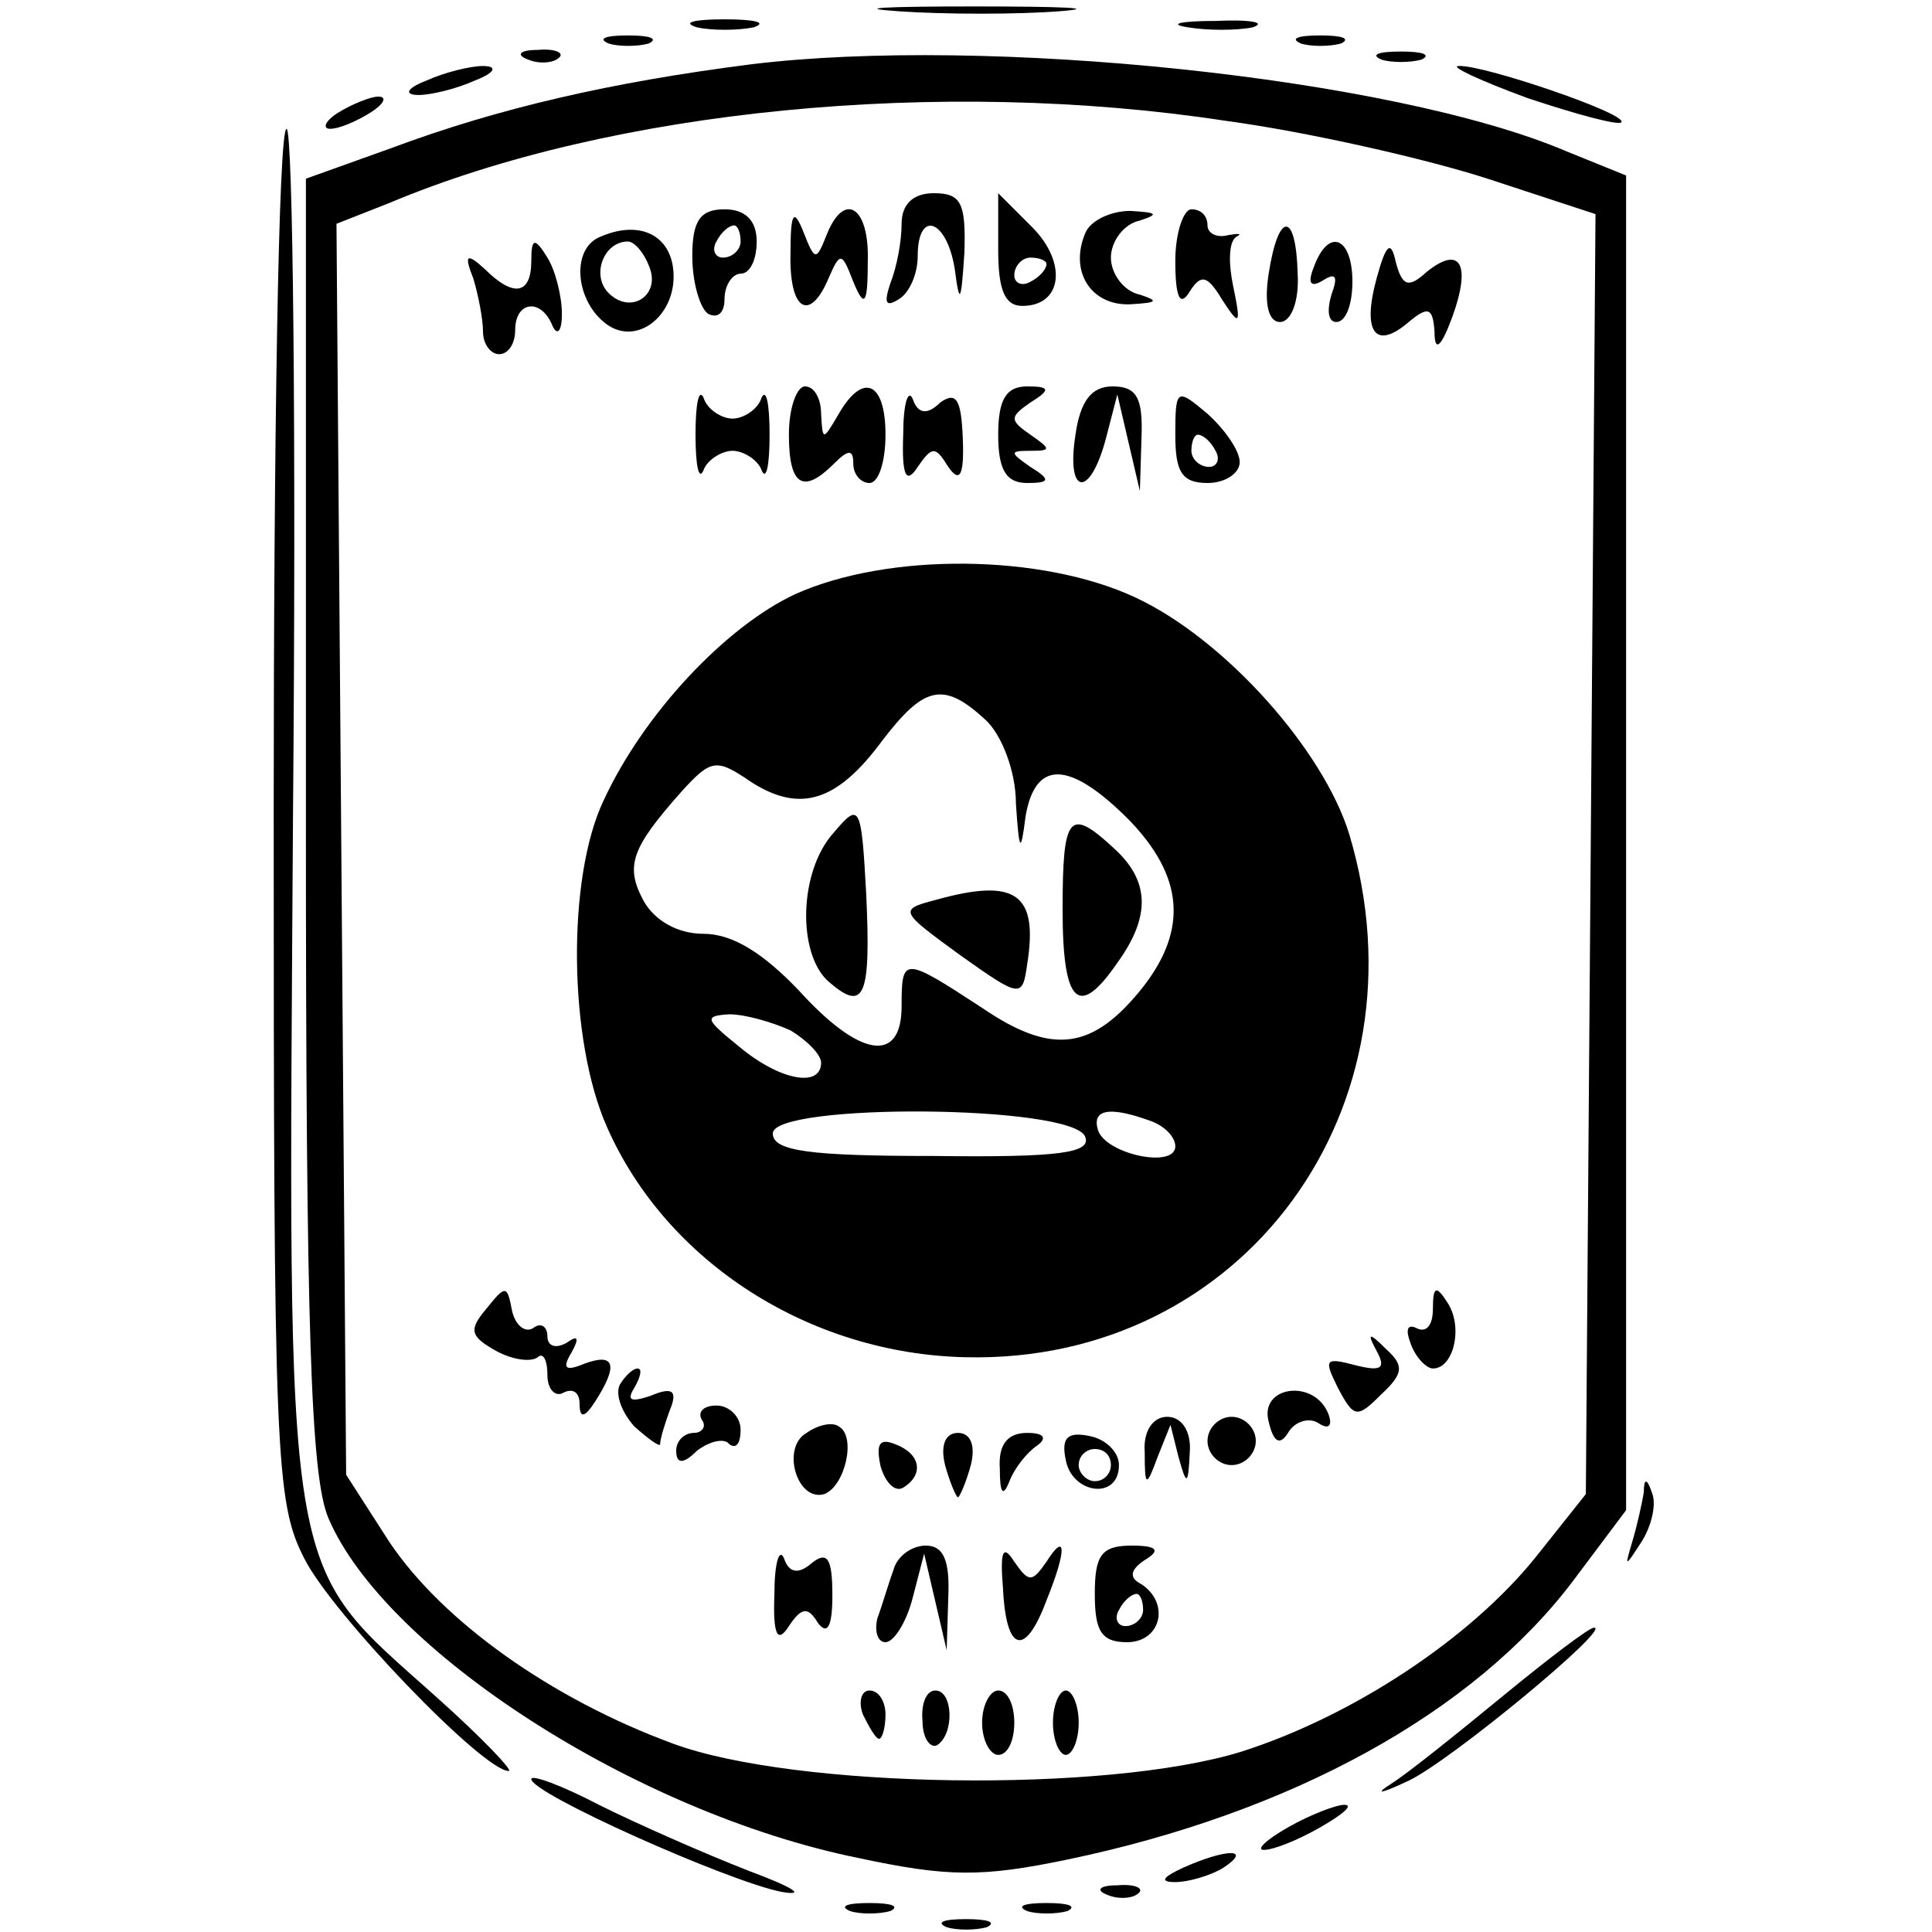 <svg version="1" xmlns="http://www.w3.org/2000/svg" width="160" height="160" viewBox="0 0 120 120"><path d="M55.8.7c2.9.2 7.4.2 10 0 2.6-.2.2-.3-5.3-.3s-7.6.1-4.7.3zM43.3 1.7c.9.2 2.5.2 3.5 0 .9-.3.1-.5-1.8-.5-1.9 0-2.7.2-1.7.5zM73.8 1.7c1.2.2 3 .2 4 0 .9-.3-.1-.5-2.3-.4-2.2 0-3 .2-1.7.4zM37.8 2.7c.6.2 1.8.2 2.5 0 .6-.3.1-.5-1.3-.5-1.4 0-1.9.2-1.2.5zM80.8 2.7c.6.2 1.8.2 2.5 0 .6-.3.1-.5-1.3-.5-1.4 0-1.9.2-1.2.5zM32.8 3.7c.7.3 1.6.2 1.9-.1.4-.3-.2-.6-1.3-.5-1.1 0-1.4.3-.6.6zM46.6 4C38 5.1 31 6.7 24.3 9.2L19 11.1v40c0 31.6.3 40.6 1.4 43.2 3.5 8.2 19.1 18.3 32.9 21.1 5.6 1.2 7.7 1.2 13 .1 13.9-2.9 25.2-9.1 31.4-17.3l3.3-4.4V10.9l-3.7-1.5C86.5 4.8 61.2 2.2 46.6 4zm29.5 3.5c5.2.7 12.6 2.4 16.3 3.6l6.7 2.2-.3 39.8-.3 39.7-3.1 3.9c-4.1 5.1-11.4 9.9-18.3 12.1-8.4 2.6-27.7 2.3-35.3-.5-7.6-2.8-14.3-7.6-17.6-12.5l-2.7-4.2-.3-38.8-.3-38.9 3.3-1.3C38 6.8 58.4 4.8 76.1 7.5z"/><path d="M56 13.9c0 1.1-.3 2.7-.7 3.7-.4 1.2-.3 1.5.5 1 .7-.4 1.2-1.6 1.2-2.7 0-2.9 1.8-2.3 2.3.8.3 2.3.4 2.1.6-1 .1-3.1-.2-3.7-1.9-3.7-1.3 0-2 .7-2 1.9zM62 15.5c0 2.5.4 3.5 1.5 3.5 2.5 0 2.8-2.7.6-4.9L62 12v3.5zm3 .9c0 .3-.4.8-1 1.1-.5.3-1 .1-1-.4 0-.6.5-1.1 1-1.1.6 0 1 .2 1 .4zM43 15.9c0 1.7.5 3.3 1 3.6.6.3 1-.1 1-.9 0-.9.5-1.6 1-1.6.6 0 1-.9 1-2 0-1.3-.7-2-2-2-1.5 0-2 .7-2 2.9zm3-.9c0 .5-.5 1-1.1 1-.5 0-.7-.5-.4-1 .3-.6.8-1 1.1-1 .2 0 .4.4.4 1zM49.1 15.7c-.1 3.6 1.2 4.4 2.4 1.5.7-1.6.8-1.5 1.5.3.7 1.7.9 1.4.9-1.3.1-3.4-1.5-4.4-2.6-1.5-.6 1.5-.7 1.5-1.4-.3-.6-1.5-.8-1.2-.8 1.3zM67.4 14.5c-1 2.4.4 4.5 2.8 4.4 1.7-.1 1.8-.2.6-.6-1-.2-1.8-1.3-1.8-2.3 0-1 .8-2.1 1.8-2.3 1.2-.4 1.1-.5-.6-.6-1.2 0-2.5.6-2.8 1.4zM73 16.2c0 2.3.3 2.9.9 1.9.7-1.1 1.1-1 2 .5 1.1 1.7 1.2 1.6.7-.8-.3-1.4-.3-2.8.2-3.1.4-.2.1-.2-.5-.1-.7.2-1.3-.1-1.3-.6 0-.6-.4-1-1-1-.5 0-1 1.5-1 3.2zM37.3 14.7c-1.8.7-1.6 3.8.2 5.3 2 1.7 4.7-.5 4.3-3.4-.3-2.1-2.2-2.9-4.5-1.9zm3 1.8c.8 1.8-1.1 3.1-2.5 1.7-1.1-1.1-.3-3.2 1.2-3.2.4 0 1 .7 1.3 1.5zM78.8 17c-.3 1.9 0 3 .7 3s1.2-1.3 1.1-3c-.1-3.9-1.2-3.9-1.8 0zM33 16.2c0 2.1-1.1 2.3-2.9.5-1.1-1-1.3-.9-.7.6.3 1 .6 2.5.6 3.3 0 .8.5 1.4 1 1.4.6 0 1-.7 1-1.5 0-1.8 1.6-2 2.3-.3.3.7.6.4.6-.7s-.4-2.7-.9-3.5c-.8-1.3-1-1.2-1 .2zM81.6 16.6c-.4 1-.2 1.3.6.8s.9-.2.5.9c-.3 1-.2 1.7.3 1.7.6 0 1-1.1 1-2.5 0-2.8-1.5-3.4-2.4-.9zM85.5 17.3c-.9 3.3-.1 4.5 2 2.7 1.2-1 1.5-.9 1.6.6 0 1.3.4 1 1.1-.9 1.2-3.3.5-4.5-1.6-2.8-1.1 1-1.5.9-1.9-.6-.3-1.4-.6-1.2-1.2 1zM43.2 27c0 1.9.2 2.9.5 2.2.2-.6 1.1-1.2 1.8-1.2s1.6.6 1.8 1.2c.3.7.5-.3.5-2.2 0-1.9-.2-2.9-.5-2.3-.2.7-1.1 1.3-1.8 1.3s-1.6-.6-1.8-1.3c-.3-.6-.5.4-.5 2.3zM49 27c0 3.2.9 3.7 2.8 1.8.9-.9 1.2-.9 1.2 0 0 .7.5 1.2 1 1.2.6 0 1-1.4 1-3 0-3.3-1.4-3.9-2.9-1.3-1 1.7-1 1.7-1.1 0 0-.9-.4-1.7-1-1.7-.5 0-1 1.3-1 3zM56.1 27c-.1 2.6.2 3.1.9 2 .9-1.3 1.1-1.3 1.9 0 .7 1 1 .6.9-1.8-.1-2.4-.4-2.9-1.4-2.2-.8.8-1.4.7-1.7-.2-.3-.7-.6.3-.6 2.2zM62 27c0 2.2.5 3 1.8 3 1.4 0 1.5-.2.2-1-1.3-.9-1.3-1 0-1s1.3-.1 0-1-1.3-1.1 0-2c1.3-.8 1.2-1-.2-1-1.3 0-1.8.8-1.8 3zM66.8 27c-.6 3.8.9 4 1.9.2l.7-2.7.7 3 .7 3 .1-3.3c.1-2.5-.3-3.2-1.8-3.2-1.3 0-2 .9-2.3 3zM73 27c0 2.3.4 3 2 3 1.1 0 2-.6 2-1.3 0-.7-.9-2-2-3-1.9-1.6-2-1.6-2 1.3zm2.5 1c.3.5.1 1-.4 1-.6 0-1.1-.5-1.1-1 0-.6.2-1 .4-1 .3 0 .8.4 1.1 1zM49.4 36.9c-4.3 2-9.4 7.4-11.9 12.8-2.3 4.8-2.2 14.9.2 20.3 3.7 8.4 12.6 14.1 22.3 14.3 17.2.4 28.9-15.5 23.8-32.5-1.6-5.2-7.7-12.1-13.3-14.7-5.8-2.7-15.3-2.8-21.1-.2zm11.8 7.8c1 .9 1.9 3.2 1.9 5.2.2 3 .3 3.2.6.8.6-3.5 2.7-3.5 6.4.2 3.4 3.5 3.7 6.8.9 10.4-3.1 3.9-5.6 4.3-10 1.3-4.9-3.2-5-3.2-5-.1 0 3.6-2.6 3.2-6.4-1-2.2-2.3-4.1-3.5-5.9-3.5-1.6 0-3-.8-3.7-2-1.2-2.2-.8-3.3 2.3-6.8 1.9-2.1 2.2-2.1 4.4-.6 3 1.9 5.3 1.2 8.1-2.6 2.6-3.4 3.8-3.7 6.4-1.3zM49.1 64c1 .6 1.9 1.5 1.9 2 0 1.6-2.6 1.1-5.1-1-2.1-1.7-2.2-1.9-.6-2 1 0 2.7.5 3.8 1zm18.3 6.6c.4 1-1.5 1.3-9.4 1.2-7.7 0-10-.3-10-1.4 0-1.9 18.6-1.8 19.4.2zm4-1c.9.3 1.6 1 1.6 1.6 0 1.4-4.3.5-4.8-1-.4-1.3.7-1.5 3.2-.6z"/><path d="M51.8 51.7c-2.2 2.4-2.3 7.6-.3 9.3 2.2 1.9 2.6.9 2.3-5.5-.3-5.5-.4-5.7-2-3.8zM66 56.5c0 5.9 1 6.8 3.4 3.3 2.1-2.9 2-5.1-.2-7.1-2.8-2.6-3.2-2.1-3.2 3.8zM58.1 55.9c-2.3.6-2.2.7 1.5 3.4 3.8 2.7 3.9 2.7 4.2.6.7-4.4-.7-5.4-5.7-4zM30.2 81.3c-1.1 1.3-1 1.7.6 2.6 1.1.6 2.2.7 2.6.4.3-.3.6.1.6 1.1 0 .9.5 1.4 1 1.1.6-.3 1 0 1 .7 0 .9.3.9 1-.2 1.4-2.2 1.2-3-.7-2.3-1.2.5-1.4.3-.8-.7.5-.9.4-1.1-.3-.6-.7.4-1.2.2-1.2-.4 0-.6-.4-.9-.9-.5-.5.3-1.1-.2-1.3-1.1-.3-1.6-.4-1.6-1.6-.1zM89 81.3c0 1-.4 1.5-1 1.2-.6-.3-.7.1-.4.9.3.9 1 1.6 1.4 1.6 1.3 0 1.9-2.6.9-4.1-.7-1.1-.9-1-.9.4zM85.5 83.9c.6 1.1.3 1.3-1.3.9-1.9-.5-2-.4-1.1 1.4 1 1.9 1.2 1.9 2.7.4 1.4-1.3 1.4-1.8.3-2.8-1.1-1.1-1.2-1-.6.1zM38.5 86c-.3.6.1 1.7.9 2.6.9.8 1.6 1.3 1.6 1.1 0-.3.3-1.3.6-2.1.5-1.2.2-1.5-1.2-.9-1.2.4-1.5.3-1-.5.4-.7.5-1.2.2-1.2s-.8.5-1.1 1zM78.8 88.3c.3 1.3.7 1.5 1.2.7.4-.7 1.3-1 1.9-.6.6.4.9.2.6-.6-.9-2.2-4.3-1.7-3.7.5zM43.6 88.2c.3.4 0 .8-.5.8-.6 0-1.1.5-1.1 1.1 0 .8.4.9 1.3 0 .8-.6 1.7-.8 2-.4.4.3.7 0 .7-.9 0-.8-.7-1.5-1.5-1.5s-1.2.4-.9.9zM50.1 89c-1.6.9-.6 4.3 1.1 3.8 1.3-.5 2-3.6.9-4.2-.4-.3-1.3-.1-2 .4zM71.1 90.2c0 2.2.1 2.2.8.3l.8-2 .5 2c.5 1.8.6 1.8.7-.3.1-1.3-.5-2.2-1.4-2.2-.9 0-1.5.9-1.4 2.2zM75 89.5c0 .8.7 1.5 1.5 1.5s1.5-.7 1.5-1.5-.7-1.5-1.5-1.5-1.5.7-1.5 1.5zM54.7 91.1c.3 1 .9 1.6 1.4 1.3 1.3-.8 1.1-2.1-.5-2.7-1-.4-1.2 0-.9 1.4zM58.7 91c.3 1.1.7 2 .8 2 .1 0 .5-.9.8-2 .3-1.2 0-2-.8-2s-1.1.8-.8 2zM62.1 91.2c0 1.6.2 1.8.6.8.3-.8 1.1-1.8 1.7-2.2.7-.5.4-.8-.6-.8-1.2 0-1.8.7-1.7 2.2zM66.2 90.7c.4 2.1 3.3 2.5 3.3.3 0-.8-.8-1.6-1.8-1.8-1.4-.3-1.8.1-1.5 1.5zm2.8.3c0 .5-.4 1-1 1-.5 0-1-.5-1-1 0-.6.5-1 1-1 .6 0 1 .4 1 1zM48.1 99c-.1 2.6.2 3.1.9 2 .8-1.2 1.2-1.2 1.8-.2.6.8.9.2.9-1.7 0-2.3-.3-2.8-1.3-2-.8.7-1.4.6-1.7-.3-.3-.7-.6.3-.6 2.2zM55.5 97.5c-.3.8-.7 2.2-1 3-.2.8 0 1.5.5 1.5s1.3-1.2 1.7-2.8l.7-2.7.7 3 .7 3 .1-3.3c.1-2.3-.3-3.2-1.4-3.2-.9 0-1.8.7-2 1.5zM62.3 98.7c.2 4 1.4 4.2 2.7.7 1.3-3.2 1.2-4.3 0-2.4-.9 1.3-1.1 1.3-2 0-.7-1.1-.9-.7-.7 1.7zM68 99c0 2.3.4 3 2 3 2.1 0 2.7-2.4.9-3.6-.8-.4-.7-.9.2-1.5 1-.6.8-.9-.8-.9-1.9 0-2.3.6-2.3 3zm3 1c0 .5-.5 1-1.1 1-.5 0-.7-.5-.4-1 .3-.6.8-1 1.1-1 .2 0 .4.4.4 1zM53.6 106.5c.4.8.8 1.5 1 1.5.2 0 .4-.7.4-1.5s-.4-1.5-1-1.5c-.5 0-.7.7-.4 1.5zM57.3 106.9c0 1.1.5 1.7.9 1.5 1.1-.7 1-3.4-.1-3.4-.6 0-.9.9-.8 1.9zM61 107c0 1.1.5 2 1 2 .6 0 1-.9 1-2s-.4-2-1-2c-.5 0-1 .9-1 2zM65.4 107c0 1.1.4 2 .8 2s.8-.9.8-2-.4-2-.8-2-.8.9-.8 2zM85.8 3.7c.6.2 1.8.2 2.5 0 .6-.3.1-.5-1.3-.5-1.4 0-1.9.2-1.2.5zM26.5 5c-1.3.5-1.4.9-.5.9.8 0 2.4-.4 3.5-.9 1.3-.5 1.4-.9.5-.9-.8 0-2.4.4-3.5.9zM94.9 6.1c3 1 5.6 1.7 5.8 1.5.5-.5-8.6-3.6-10.1-3.5-.6 0 1.3.9 4.3 2zM21 7c-.8.5-1 1-.5 1 .6 0 1.7-.5 2.5-1s1.1-1 .5-1c-.5 0-1.7.5-2.5 1zM17 50.5c0 39.9.1 42.8 1.9 46.3C20.6 100.2 30 110 31.6 110c.3 0-1.7-2.1-4.5-4.6-9.6-8.6-9.2-6.2-8.9-54.9.2-23.4 0-42.5-.4-42.5-.5 0-.8 19.1-.8 42.5zM102.1 92.7c-.1.6-.4 2-.7 3-.5 1.7-.5 1.7.6 0 .6-1 .9-2.3.6-3-.3-.9-.5-.9-.5 0zM93.4 105.3c-2.8 2.3-5.9 4.8-7 5.5-1.1.7-.6.6 1.1-.2 2.7-1.3 12.7-9.6 11.5-9.5-.3 0-2.8 1.9-5.6 4.2zM33 110.5c0 .9 12.1 6.3 15.5 7 1.7.3.7-.3-2-1.3-2.8-1.1-6.9-2.9-9.3-4.1-2.3-1.2-4.2-1.9-4.2-1.6zM80 113.5c-1.4.8-2 1.4-1.5 1.4.6 0 2.1-.6 3.5-1.4 1.4-.8 2.1-1.4 1.5-1.4-.5 0-2.1.6-3.5 1.4zM73.5 116c-1.3.6-1.5.9-.5.9.8 0 2.2-.4 3-.9 1.8-1.2.2-1.2-2.5 0zM68.8 117.7c.7.3 1.6.2 1.9-.1.4-.3-.2-.6-1.3-.5-1.1 0-1.4.3-.6.6zM52.8 118.7c.6.2 1.8.2 2.5 0 .6-.3.1-.5-1.3-.5-1.4 0-1.9.2-1.2.5zM63.8 118.7c.6.2 1.8.2 2.5 0 .6-.3.1-.5-1.3-.5-1.4 0-1.9.2-1.2.5zM58.8 119.7c.6.2 1.8.2 2.5 0 .6-.3.1-.5-1.3-.5-1.4 0-1.9.2-1.2.5z"/></svg>